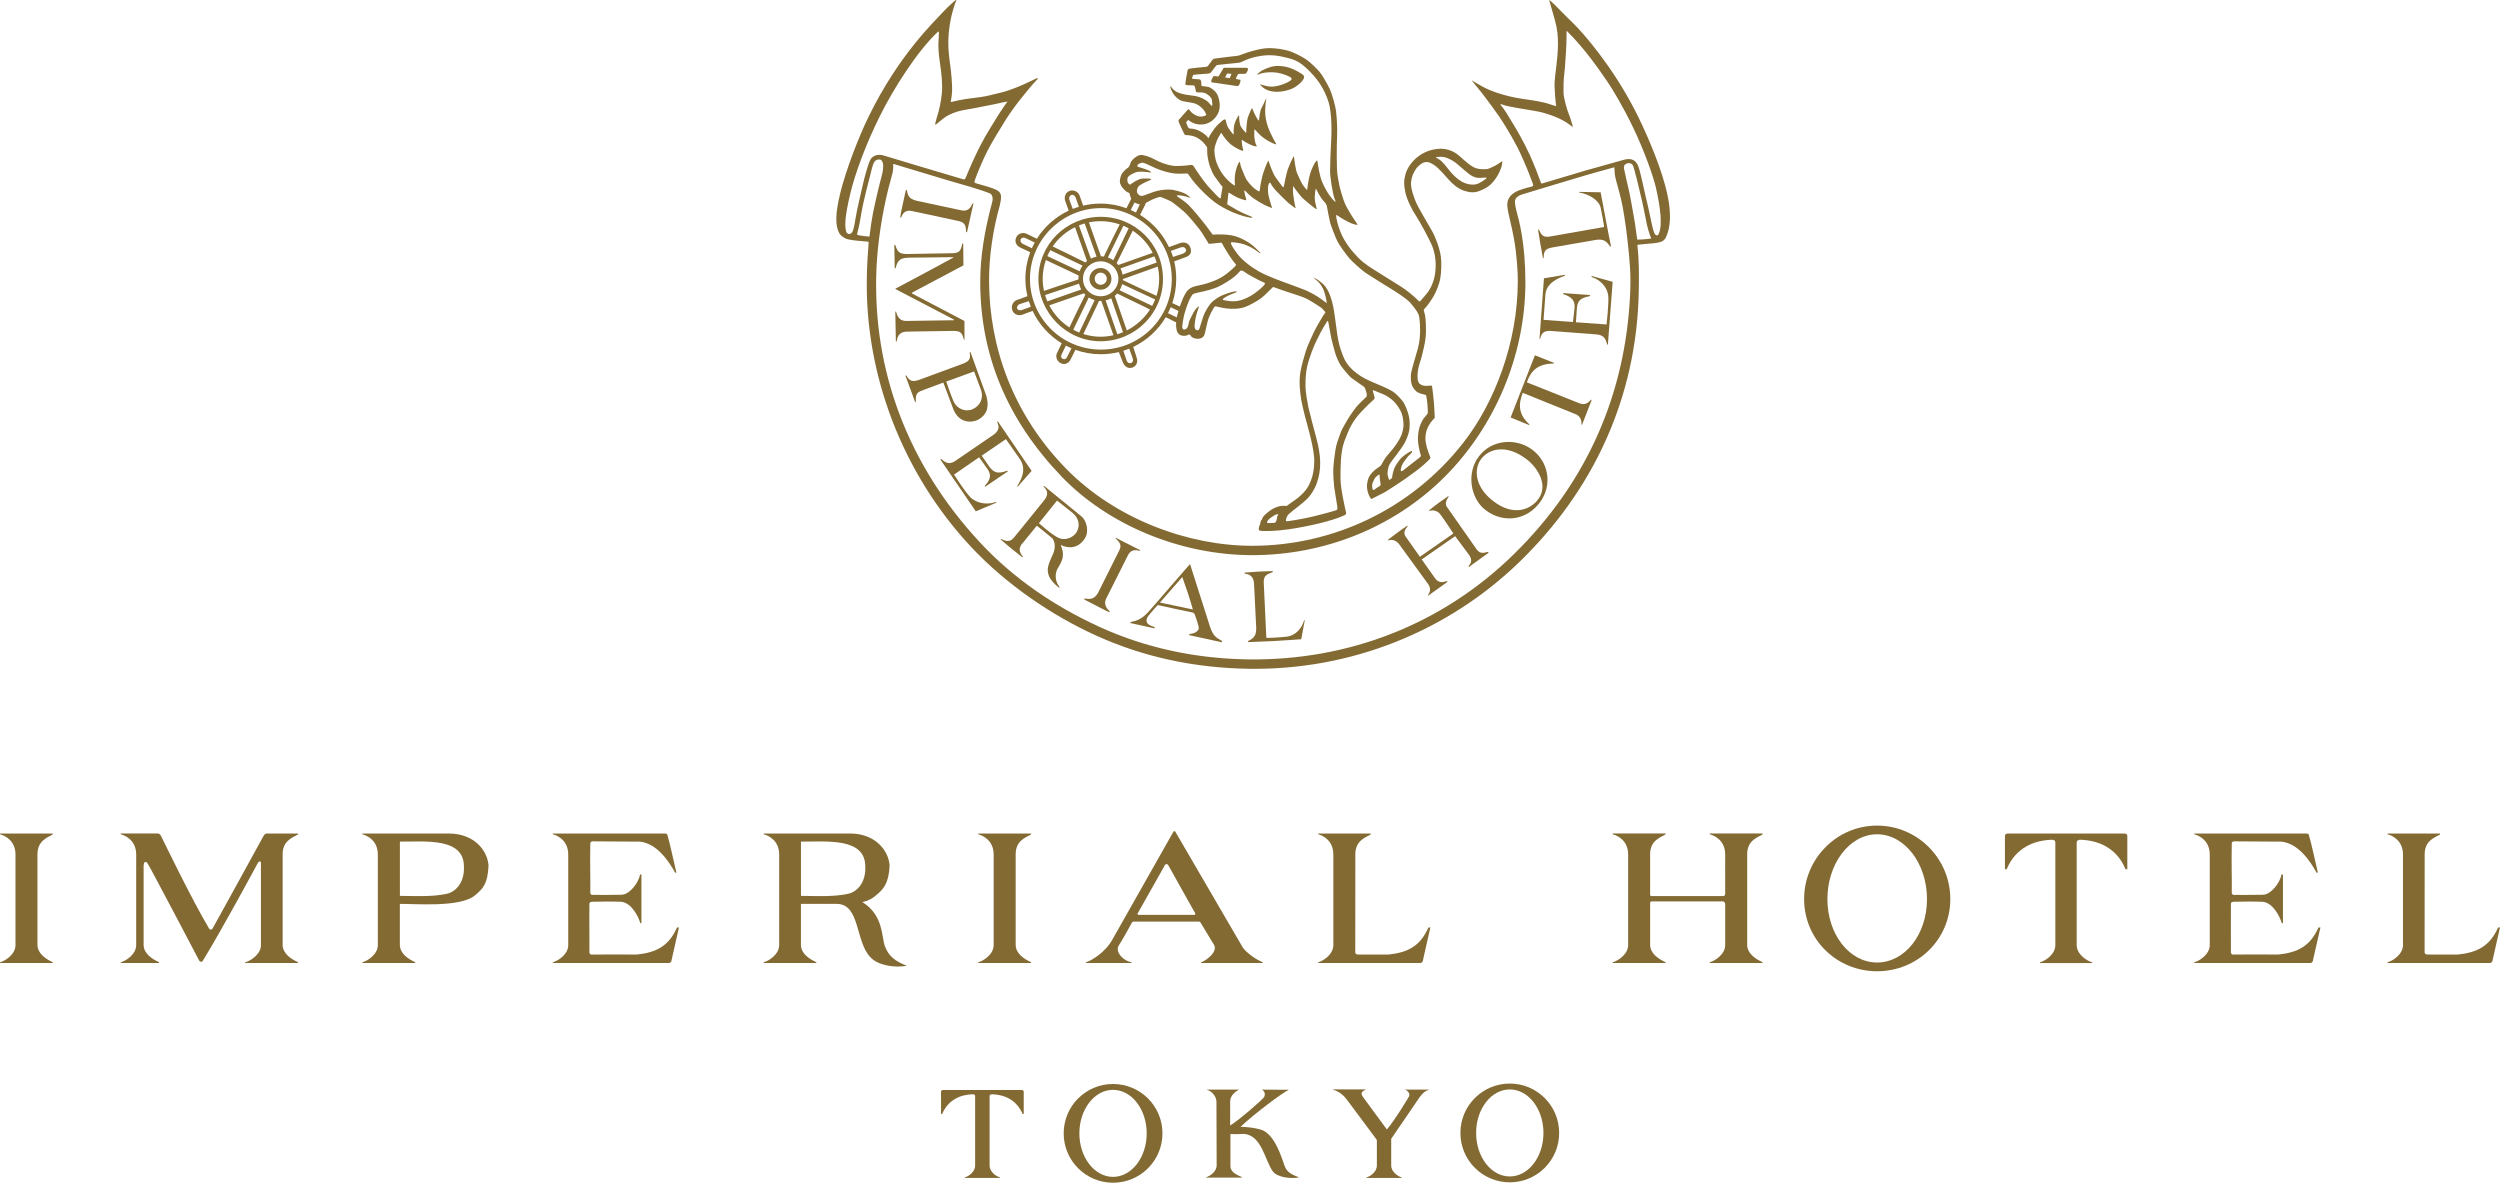 <?xml version="1.0" encoding="UTF-8"?><svg id="b" xmlns="http://www.w3.org/2000/svg" width="84.667mm" height="40.055mm" viewBox="0 0 240 113.542"><defs><style>.d{fill:#836a33;stroke-width:0px;}</style></defs><g id="c"><path class="d" d="m98.091,104.642c.084,0,.187.04.187.168v2.129l-.114-.005c-.573-1.358-1.761-1.86-2.963-1.885-.131.033-.193.048-.199.182v6.659c0,.629.652,1.051,1.003,1.146v.045h-3.393v-.045c.35-.095,1.001-.517,1.001-1.146v-6.659c-.004-.134-.067-.15-.198-.182-1.201.024-2.389.527-2.965,1.885l-.111.005v-2.129c0-.128.101-.168.187-.168h7.565Z"/><path class="d" d="m133.556,111.89c0,.629.664,1.051,1.015,1.146v.045h-3.395v-.045c.35-.095,1.003-.517,1.003-1.146v-2.449s-2.616-3.543-2.924-3.931c-.427-.54-.831-.763-1.347-.924h3.233c-.537.252-.537.407-.2.854.564.759,2.203,2.991,2.199,2.991.81-.968,1.843-2.701,2.113-3.147.123-.208,0-.55-.406-.684h2.36c-.448.157-.606.324-.919.728l-2.732,3.998v2.563Z"/><path class="d" d="m119.086,108.182c1.289-1.228,3.954-3.23,4.643-3.564l-2.574-.014c.328.225.299.493.207.704-.09.208-2.513,2.306-3.267,2.737v-2.29c.002-.78.87-1.152.87-1.152h-3.144c.57.164.958.683.958,1.183,0,.798.02,5.538.02,6.075,0,.626-.651,1.051-1.004,1.148v.043h3.424v-.052c-.452-.205-1.083-.441-1.097-1.032v-3.101c.576.031,1.281-.014,1.281-.014,1.735.121,2.021,2.562,2.796,3.612.421.562,1.705.722,2.517.565-.741-.281-1.18-.492-1.406-1.133-.228-.641-.929-3.054-2.246-3.447-.963-.284-1.978-.271-1.978-.271Z"/><path class="d" d="m144.939,104.022c-2.618,0-4.74,2.122-4.74,4.742s2.122,4.74,4.74,4.74,4.741-2.124,4.741-4.74-2.122-4.742-4.741-4.742Zm0,8.918c-1.784,0-3.232-1.868-3.232-4.175s1.448-4.178,3.232-4.178,3.233,1.866,3.233,4.178-1.449,4.175-3.233,4.175Z"/><path class="d" d="m106.852,104.063c-2.62,0-4.739,2.121-4.739,4.739s2.119,4.74,4.739,4.74,4.744-2.121,4.744-4.74-2.122-4.739-4.744-4.739Zm0,8.918c-1.784,0-3.233-1.871-3.233-4.179s1.45-4.177,3.233-4.177,3.231,1.871,3.231,4.177-1.444,4.179-3.231,4.179Z"/><path class="d" d="m5.056,80.017v.093c-.625.336-1.432.66-1.46,1.85v8.775c.029.824.808,1.332,1.46,1.637v.078H0v-.066c.518-.141,1.486-.775,1.486-1.649,0-.739.007-7.522,0-8.712-.008-1.294-.954-1.79-1.486-1.931v-.074h5.056Z"/><path class="d" d="m98.981,80.017v.093c-.645.336-1.451.66-1.476,1.85v8.775c.025.824.805,1.332,1.476,1.637v.078h-5.073v-.066c.518-.141,1.483-.775,1.483-1.649,0-.739.009-7.522,0-8.712-.006-1.294-.955-1.79-1.483-1.931v-.074h5.073Z"/><path class="d" d="m203.946,80.017c.122,0,.277.057.277.244v3.185l-.173-.005c-.847-2.043-2.611-2.787-4.392-2.825-.196.048-.288.075-.295.272v9.846c0,.877.967,1.508,1.487,1.649v.071h-5.006v-.071c.518-.141,1.468-.772,1.468-1.649v-9.846c-.007-.197-.084-.224-.274-.272-1.783.038-3.545.782-4.395,2.825l-.169.005v-3.185c0-.187.15-.244.276-.244h11.196Z"/><path class="d" d="m165.618,86.802v3.932c0,.874-.966,1.508-1.488,1.649v.066h5.075v-.078c-.668-.305-1.449-.813-1.474-1.637v-8.775c.025-1.19.83-1.514,1.474-1.85v-.093h-5.075v.074c.534.141,1.483.637,1.488,1.931.004.532-.01,2.079,0,3.786-.01.131-.056.207-.223.219h-6.867c-.052.008-.107-.031-.115-.13v-3.938c.028-1.19.835-1.514,1.478-1.85v-.093h-5.075v.074c.533.141,1.478.637,1.486,1.931.008,1.19,0,7.974,0,8.712,0,.874-.967,1.508-1.486,1.649v.066h5.075v-.078c-.669-.305-1.45-.813-1.478-1.637v-4.051c.015-.074.043-.129.124-.144.266.008,6.858,0,6.858,0,.115.011.213.091.223.263Z"/><path class="d" d="m25.048,82.836c0-.222-.222-.136-.277-.028-.064.13-3.417,6.363-5.308,9.438-.08.124-.254.103-.328-.009-.049-.072-4.703-8.985-5.001-9.402-.203-.196-.341-.048-.347.288-.004.338,0,7.61,0,7.61.025.824.807,1.332,1.476,1.637v.078h-3.677v-.066c.521-.141,1.488-.775,1.488-1.649,0-.739.005-7.522,0-8.712-.008-1.294-.956-1.79-1.488-1.931v-.074h3.569s.162,0,.27.174c.434.863,2.973,6.139,4.638,8.935.098.188.3.107.341.021,1.37-2.46,3.134-5.703,4.914-8.928.023-.041.133-.201.268-.201h3.024v.093c-.645.336-1.45.66-1.477,1.85v8.775c.027.824.809,1.332,1.477,1.637v.078h-5.073v-.066c.519-.141,1.513-.775,1.513-1.649,0-.666-.004-6.78,0-7.898Z"/><path class="d" d="m64.228,92.449c.176,0,.256-.274.217-.138-.041.138.735-3.275.735-3.275-.079.015-.119,0-.187,0-.773,1.77-1.978,2.41-3.875,2.603-1.234-.017-3.006-.017-4.285,0-.081,0-.223,0-.249-.2.013-.901-.022-3.093,0-4.682-.007-.148.174-.188.284-.188.849-.015,1.833-.035,2.729,0,1.019.06,1.698,1.435,1.872,2.052h.109v-4.67h-.128c-.147.798-1.01,1.926-1.779,1.946-1.343.012-1.831.026-2.838.012-.063,0-.123-.067-.163-.148.016-1.717-.039-2.711,0-4.831.016-.107.134-.16.269-.16.928-.003,2.627.028,4.511.028,1.628.195,2.737,1.851,3.356,2.968.039.055.096-.033.132.02-.286-1.208-.627-2.848-.875-3.661-.029-.04-.064-.089-.182-.108h-10.815v.074c.529.141,1.478.637,1.485,1.931.008,1.19,0,7.974,0,8.712,0,.874-.966,1.508-1.485,1.649v.066h11.16Z"/><path class="d" d="m221.811,92.449c.171,0,.252-.274.213-.138-.041.138.74-3.275.74-3.275-.081.015-.122,0-.189,0-.772,1.77-1.978,2.41-3.875,2.603-1.236-.017-3.009-.017-4.287,0-.08,0-.22,0-.244-.2.009-.901-.021-3.093,0-4.682-.007-.148.175-.188.284-.188.848-.015,1.83-.035,2.724,0,1.024.06,1.699,1.435,1.874,2.052h.113v-4.67h-.135c-.147.798-1.008,1.926-1.776,1.946-1.344.012-1.834.026-2.84.012-.063,0-.12-.067-.161-.148.015-1.717-.039-2.711,0-4.831.015-.107.137-.16.27-.16.929-.003,2.624.028,4.508.028,1.63.195,2.74,1.851,3.356,2.968.039.055.098-.033.137.02-.288-1.208-.629-2.848-.88-3.661-.023-.04-.063-.089-.179-.108h-10.817v.074c.533.141,1.482.637,1.49,1.931.002,1.19,0,7.974,0,8.712,0,.874-.967,1.508-1.49,1.649v.066h11.164Z"/><path class="d" d="m130.106,91.439c.028.2.259.2.34.2h2.834c1.897-.193,3.075-.832,3.851-2.603.066,0,.104.015.184,0,0,0-.775,3.413-.735,3.275.039-.136-.04.138-.216.138h-9.821v-.066c.518-.141,1.457-.775,1.457-1.649,0-.739.008-7.522,0-8.712-.008-1.294-.928-1.79-1.457-1.931v-.074h5.047v.093c-.644.336-1.45.66-1.477,1.85l-.007,9.479Z"/><path class="d" d="m232.763,91.439c.027.2.259.2.34.2h2.834c1.899-.193,3.104-.832,3.878-2.603.065,0,.105.015.186,0,0,0-.778,3.413-.736,3.275.039-.136-.042.138-.217.138h-9.847v-.066c.519-.141,1.486-.775,1.486-1.649,0-.739.006-7.522,0-8.712-.007-1.294-.957-1.79-1.486-1.931v-.074h5.047v.093c-.643.336-1.45.66-1.478,1.85l-.006,9.479Z"/><path class="d" d="m43.059,80.017h-8.274v.074c.53.141,1.479.637,1.486,1.931.006,1.19,0,7.974,0,8.712,0,.874-.966,1.508-1.486,1.649v.066h5.072v-.078c-.669-.305-1.443-.813-1.471-1.637v-3.953c1.226-.051,5.829.404,7.252-.858.725-.617,1.181-1.072,1.261-2.819-.08-1.371-1.288-3.087-3.839-3.087Zm-.241,5.801c-1.261.266-2.577.212-4.428.186v-5.207c2.522,0,6.12-.377,6.146,2.362.082,1.664-.884,2.523-1.718,2.659Z"/><path class="d" d="m84.952,90.834c-.332-.838-.106-2.964-2.173-4.239,0,0,.698-.081,1.36-.672.637-.544,1.183-1.072,1.263-2.819-.08-1.371-1.288-3.087-3.811-3.087h-8.277v.074c.531.141,1.48.637,1.487,1.931.006,1.19,0,7.974,0,8.712,0,.874-.968,1.508-1.487,1.649v.066h5.05v-.078c-.672-.305-1.447-.813-1.475-1.637v-3.96c.695.007,3.433,0,3.433,0,2.269-.003,1.786,3.684,3.247,5.125.674.763,2.284,1.042,3.494.815-1.102-.415-1.773-.925-2.11-1.88Zm-3.603-5.016c-1.261.266-2.578.212-4.457.186v-5.207c2.551,0,6.148-.377,6.175,2.362.08,1.664-.885,2.523-1.718,2.659Z"/><path class="d" d="m119.327,90.996l-6.521-11.195h-.133l-5.88,10.39c-.672,1.233-2.032,2.05-2.552,2.191v.066h4.376v-.083c-.67-.061-1.584-.911-1.235-1.566.214-.284,1.255-2.159,1.283-2.227.059-.1.127-.093.202-.1h6.196c.093,0,.132.015.199.109.062.101.878,1.471,1.274,2.112.434.667-.799,1.569-1.233,1.69v.066h5.906v-.078c-.724-.3-1.478-.865-1.881-1.375Zm-4.696-3.168c-.059,0-5.262.007-5.314,0-.055-.008-.122-.01-.116-.112.046-.079,2.62-4.647,2.62-4.647.072-.164.271-.145.359.035.141.281,2.511,4.476,2.559,4.57.061.124-.047.155-.108.155Z"/><path class="d" d="m180.196,79.257c-3.858,0-7.002,3.173-7.002,7.057s3.144,6.927,7.002,6.927c3.883,0,7.034-3.04,7.034-6.927s-3.151-7.057-7.034-7.057Zm0,13.145c-2.619,0-4.764-2.665-4.764-6.088s2.144-6.222,4.764-6.222c2.647,0,4.796,2.801,4.796,6.222s-2.148,6.088-4.796,6.088Z"/><path class="d" d="m87.728,20.296c.346.069,4.16.894,4.16.894.553.117.871.241.849,1.077l.093.033.618-2.749-.1-.012c-.203.563-.569.751-1.037.656l-4.211-.897c-.772-.182-.948-.415-1.041-1.058l-.075-.013s-.036.065-.055.16c-.1.484-.42,1.897-.449,2.07-.033.2-.055.431-.055.431l.076.005c.334-.859.868-.665,1.228-.596Z"/><path class="d" d="m87.084,31.835l4.089-.062c1-.038,1.156.062,1.357.825l.063.005-.006-1.788-5.027-2.637v-.088l4.929-2.614-.022-2.1-.091.007c-.144.708-.248.928-1.059.928l-3.817.066c-1.079.04-1.294-.028-1.556-.866l-.09-.005.038,2.246h.089c.187-.839.493-1.018,1.435-1.018l4.094-.047v.047l-2.599,1.407-2.963,1.579.024.033,5.615,2.932.006.057-4.599.069c-.516-.006-.81-.254-.971-.891l-.075-.008.055,2.887.081-.029c.076-.674.42-.922,1-.934Z"/><path class="d" d="m91.51,39.256c.55,1.438,1.848,1.331,2.375,1.043,1.013-.549,1.05-1.431.8-2.306l-1.521-4.198-.076.045c.126.651-.083.875-.713,1.1l-4.098,1.511c-.631.228-.964.173-1.257-.403l-.102.009.939,2.553.071-.057c-.065-.837.187-.925.816-1.151l1.817-.675.948,2.529Zm2.001-3.599s.504,1.327.656,1.754c.3.844-.112,1.576-.794,1.871-.722.31-1.485-.052-1.807-.701-.243-.494-.723-1.952-.723-1.952l2.667-.972Z"/><path class="d" d="m93.154,47.736c-.51-.51-1.566-2.176-1.566-2.176l2.41-1.66.787,1.107c.357.525.376.937-.224,1.614v.121l2.203-1.5-.084-.057c-.938.365-1.276.141-1.669-.327l-.768-1.116,2.324-1.585s.568.798,1.332,1.903c.544.789.385,1.612-.234,2.589l.018.093,1.351-1.538-3.255-4.773-.046.095c.31.605.005.951-.365,1.218l-3.671,2.51c-.498.338-.879.243-1.337-.193l-.089.048,3.404,4.978,1.974-.83-.046-.074c-.779.303-1.838.164-2.448-.446Z"/><path class="d" d="m101.682,56.435l.037-.069c-.486-.637-.437-1.317-.2-1.762,0,0,.318-.501.438-.851.244-.713-.119-1.37-.119-1.37l.026-.055c.455.231,1.547.52,2.29-.653.431-.68.141-1.736-.356-2.119l-3.577-2.916-.028.083c.337.348.501.679.106,1.23-.119.165-3.009,3.714-3.009,3.714-.213.216-.491.431-1.158.088l-.085.028s.891.756,1.041.876c.15.122,1.073.848,1.073.848l.034-.074c-.412-.482-.395-.916-.01-1.307l1.35-1.656c.316.25,1.252.996,1.453,1.177.2.181.378.703.186,1.307-.1.32-.21.467-.367.864-.158.396-.241.717-.22.977.031.387.151.722.55,1.149.229.246.545.491.545.491Zm1.647-5.314c-.281.444-.96.76-1.547.575-.476-.149-1.05-.642-1.419-.937-.281-.222-.625-.537-.625-.537l1.737-2.164s1.025.798,1.514,1.201c.532.439.771,1.183.34,1.862Z"/><path class="d" d="m116.19,60.256l-1.947-6.105-.384.431-2.95,3.405c-.813.906-1.202,1.535-2.339,1.719l-.083.1,2.349.518.003-.127c-.864-.224-.952-.658-.537-1.147.331-.389.651-.765.839-.965,0,0,1.375.298,1.719.375.344.078,1.606.338,1.606.338,0,0,.164.028.229.182.04.093.386,1.097.391,1.297.004.133-.082.246-.199.348-.1.084-.255.162-.38.186-.074.015-.291.05-.291.05l-.084.106,3.173.694.002-.133c-.514-.293-.815-.431-1.116-1.274Zm-4.835-2.412l2.145-2.446s.365,1.035.527,1.511c.215.627.488,1.602.488,1.602l-3.161-.667Z"/><path class="d" d="m123.574,61.114c-.653.081-1.87.143-2.006.117l-.248-5.285c-.032-.694.277-.794.865-1.029l.01-.091s-.846.019-1.354.046c-.498.026-1.369.101-1.369.101l.017.095c.502.055.842.272.897.934l.213,4.322c-.011.541-.106.913-.768,1.206l-.032.112s1.889-.072,2.57-.107c.68-.033,2.55-.167,2.55-.167l.339-1.833-.064.024c-.269.922-.966,1.47-1.62,1.554Z"/><path class="d" d="m141.804,52.806l-2.836-4.051c-.189-.248-.294-.512.103-1.064l-.033-.066s-.707.484-.948.665c-.24.182-.909.704-.909.704l.081.055c.243-.107.651-.046.923.234.263.274,1.336,1.933,1.336,1.933l-3.211,2.234-1.352-1.915c-.245-.338-.139-.638.164-1.004l-.007-.083s-.725.515-.978.694c-.253.182-.928.703-.928.703l.094.024c.437-.121.783.083,1.005.36l2.827,3.891c.207.327.207.657-.056,1.013l.014.06,1.885-1.345-.117-.061c-.404.159-.782.153-1.079-.253l-1.297-1.825,3.209-2.236,1.364,1.838c.222.372.265.671-.063,1l.003.13,1.922-1.385-.103-.074c-.586.182-.773.074-1.013-.177Z"/><path class="d" d="m147.062,43.146c-1.502-1.096-3.814-.991-5.076.649-1.25,1.626-.812,4.062.6,5.152,1.75,1.349,3.99.989,5.251-.727,1.25-1.698.813-3.917-.776-5.074Zm.475,4.95c-.694.787-2.226,1.507-4.168.024-1.874-1.428-1.86-3.156-1.182-4.051.73-.968,2.379-1.497,4.376.026,1.052.803,2.221,2.587.975,4.001Z"/><path class="d" d="m152.736,38.378c-.321.351-.601.525-1.097.345l-5.061-2.017c.384-1.12,1.052-1.788,2.573-1.803l.047-.062-1.845-.735-2.332,5.97,1.791.737.005-.076c-1.046-.953-1.073-1.911-.631-3.023l5.114,2.065c.483.222.54.682.524.976l.047.041.936-2.408-.072-.01Z"/><path class="d" d="m106.32,57.217c.16-.315,1.984-3.953,1.984-3.953.202-.365.529-.559,1.111-.381l.056-.06-2.351-1.188-.019.074c.455.372.576.681.358,1.108l-2.05,4.101c-.357.6-.717.638-1.285.534l-.06.071s.117.079.253.15c.455.236,1.635.848,1.796.923.184.086.394.179.394.179l.028-.081c-.731-.679-.38-1.15-.216-1.476Z"/><path class="d" d="m153.67,19.974c.132.644.329,1.678.319,1.816l-5.14.906c-.685.115-.812-.048-1.122-.653l-.076-.003s.136.874.224,1.375c.087.493.25,1.376.25,1.376l.067-.031c.008-.658.147-.862.798-.998l4.262-.74c.538-.054.918-.006,1.292.616l.116.018s-.378-1.843-.494-2.517c-.117-.67-.505-2.681-.505-2.681l-2.084-.037.032.06c.945.155,1.906.732,2.062,1.493Z"/><path class="d" d="m154.392,28.401c.072.715-.163,2.747-.163,2.747l-2.94-.21.098-1.404c.056-.631.335-.953,1.224-1.095l.048-.114-2.597-.191.017.107c.916.279,1.121.713,1.078,1.299-.017.255-.153,1.37-.153,1.37l-2.823-.202s.07-1.077.177-2.413c.071-.882.741-1.431,1.867-1.826l.021-.09-2.027.34-.43,5.827.071-.048c.144-.674.559-.751,1.014-.727l4.399.335c.597.051.873.319,1.008.961l.076.016.459-6.028-2.043-.567.047.112c.793.255,1.485.946,1.573,1.802Z"/><path class="d" d="m146.999,17.926c-.53.12-1.176.319-1.462.478-.494.274-.989.71-.798,1.644.023.36.399,1.705.611,2.916.282,1.621.359,3.221.359,4.002,0,5.918-2.238,11.717-5.237,15.544-5.044,6.437-12.548,9.861-20.192,9.886-6.187.023-13.187-2.566-17.905-7.374-5.176-5.278-7.386-11.738-7.424-17.982-.015-2.45.386-5.05,1.024-7.3.191-.804.19-1.185-.185-1.429-.41-.266-1.201-.45-2.134-.727-.093-.028-.112-.098-.103-.182.114-.4.733-1.921,1.233-2.906.348-.686,1.342-2.334,1.755-2.984.394-.618,1.038-1.543,1.775-2.425.262-.315.843-1.047,1.206-1.402.216-.213.049-.196,0-.172-.26.119-1.027.512-1.765.81-.649.262-1.293.494-1.901.622-.507.107-.957.268-1.681.369-.512.069-1.016.127-1.47.193-.434.063-.991.193-1.436.294.088-.519.157-.922.13-1.547-.022-.508-.058-.989-.118-1.521-.078-.68-.198-1.39-.235-2.15-.045-.904.056-1.988.261-2.902.126-.567.351-1.335.498-1.626.031-.102-.092-.024-.092-.024,0,0-.729.622-1.151,1.09-.883.977-4.252,4.11-7.158,10.041-.994,2.026-2.205,5.209-2.72,7.3-.56,2.269-.46,3.216-.132,3.893.157.322.626.565.824.613.261.063.706.126,1.013.149.286.021.88.071.991.09.028.005-.046.91-.096,1.597-.037.51-.054,1.311-.063,1.614-.253,9.513,3.448,19.108,10.037,26.12,3.369,3.588,7.729,6.559,11.995,8.487,4.623,2.09,9.453,3.087,14.554,3.177,9.899.174,19.205-3.626,26.031-10.227,7.063-6.832,11.291-15.719,11.485-26.011.029-1.574.036-2.909-.133-4.462.566-.063.882-.096,1.187-.115.214-.015.487-.045.675-.076.234-.041.661-.094.865-.506.4-.81.67-2.241-.032-4.898-.693-2.625-2.132-5.777-2.925-7.314-2.194-4.253-4.971-7.447-6.026-8.453-.709-.675-1.75-1.776-2.031-2.014-.255-.219-.153-.019-.153-.019,0,0,.305,1.056.515,1.802.265.945.3,1.6.3,2.313,0,.724-.096,1.642-.151,2.074-.068.53-.2,1.514-.175,2.027.024.491.077,1.355.152,1.862-.353-.076-.72-.236-1.101-.326-.482-.114-.849-.181-1.223-.234-.668-.095-1.387-.197-2.128-.367-.912-.207-1.863-.548-2.363-.811-.299-.157-.311-.155-1.3-.738,0,0,.762.943,1.05,1.301.286.357,1.303,1.748,1.613,2.199.429.627,1.25,1.988,1.737,2.939.319.623.896,1.896,1.424,3.34.073.253.201.352-.099.436Zm10.183,5.075c-.063-.298-.205-1.562-.298-1.981-.172-1.028-.413-2.363-.545-2.906-.144-.601-.33-1.407-.431-1.914-.089-.446.299-.553.53-.535.093.007.282.086.349.274.137.384.509,1.874.697,2.718.253.97.449,2.129.544,2.534.094.561.319,1.311.489,1.702-.229.05-.874.107-1.334.109Zm-61.431-11.817c-.417.677-.994,1.576-1.527,2.579-.418.783-1.032,2.105-1.53,3.328,0,0-.061.164-.198.129-.289-.072-7.659-2.288-7.659-2.288-.507-.175-1.089-.017-1.305.443-.227.482-.548,1.688-.686,2.297-.138.61-.447,1.9-.563,2.48-.109.546-.26,1.439-.26,1.439-.06.258-.109.53-.201.68-.047.078-.177.196-.289.203-.112.007-.248-.098-.289-.22-.177-.533-.133-1.478.368-3.598.48-2.031,1.511-4.797,2.835-7.471,1.3-2.625,3.575-6.251,5.623-8.162.178.038-.057.751.038,1.923.062.773.153,1.188.234,1.895.058.515.098.948.103,1.425.009,1.003-.207,1.876-.319,2.355-.1.427-.413,1.292-.337,1.342.083.055.654-.594,1.274-.909.553-.283,1.07-.432,1.781-.546.433-.065,1.163-.207,1.408-.262.544-.122,1.013-.182,1.321-.262.467-.117,1.025-.222,1.146-.234,0,0-.517.703-.967,1.435Zm-11.243,6.225c-.109.444-.254.977-.357,1.473-.104.496-.234.98-.336,1.528-.103.551-.248,1.424-.349,2.309-.149-.009-1.138-.126-1.169-.173-.062-.095.145-.596.231-1.161.126-.682.198-1.201.375-1.986.15-.657.401-1.693.553-2.241.169-.61.284-1.307.476-1.603.125-.197.311-.277.585-.234.262.114.31.551.243,1.002-.069.459-.153.665-.253,1.087Zm60.94,1.804c.056-.207.272-.417.618-.53.763-.25,3.599-1.075,5.087-1.535,1.487-.46,3.828-1.09,3.828-1.09,0,0,.009.553.076.899.062.326.353,1.278.572,2.197.216.909.438,2.427.59,3.717.254,2.252.363,3.509.269,5.445-.45,9.415-4.05,17.932-11.178,24.908-6.89,6.746-15.904,10.203-25.457,10.077-4.978-.065-9.84-1.073-14.341-3.138-4.224-1.938-8.17-4.577-11.439-8.095-6.864-7.382-10.352-16.492-9.932-26.278.107-2.506.55-5.329,1.175-7.814.104-.411.275-.951.381-1.431.079-.364.05-.701.05-.786,0-.057.323.073.431.102.198.048,4.13,1.251,4.784,1.441.774.228,3.776,1.046,4.183,1.337.301.403.077.82-.035,1.3-.559,2.194-1.007,4.599-1.007,7.133,0,7.129,2.667,13.325,7.825,18.694,4.399,4.578,11.325,7.529,18.302,7.529,6.743,0,13.49-2.549,18.469-7.529,4.75-4.754,7.74-11.601,7.74-18.667-.001-3.748-.606-5.94-.868-6.89-.08-.321-.178-.811-.121-.998Zm6.67-2.813c-.617.176-3.54,1.058-4.055,1.208-.05.014-.111-.004-.111-.004-.211-.598-.702-1.89-1.104-2.754-.562-1.211-1.201-2.339-1.638-3.038,0,0-.438-.712-.612-.999-.187-.309-.405-.589-.493-.679-.089-.089-.028-.144-.028-.144.361.135.585.182.703.207.505.103,1.027.201,2.077.37.458.072,1.002.167,1.443.299.687.207,1.167.401,1.502.572.515.262.695.386,1.21.768.001.002-.227-.824-.394-1.218-.167-.394-.513-1.559-.52-2.095-.008-.477-.007-1.205.087-1.938.088-.707.086-1.297.141-1.842.034-.324.071-1.352.071-2.16,1.77,1.752,3.033,3.612,3.904,4.873.495.72,1.536,2.45,2.491,4.442,1.037,2.159,1.931,4.653,2.19,5.807.513,2.291.456,3.179.432,3.64-.014.241-.142.847-.3.88-.263.055-.365-.388-.45-.695-.131-.469-.319-1.595-.656-2.925-.2-.861-.534-2.522-.746-3.049-.217-.541-.632-.763-1.289-.608,0,0-3.02.842-3.855,1.08Z"/><path class="d" d="m114.253,23.715c-.159-.398-.587-.513-.951-.384,0,0-.448.165-1.081.389-.607-1.276-1.578-2.351-2.774-3.092l.466-.922c.275-.563-.161-.588-.585-.77-.395-.169-.534-.26-.701.088,0,0-.159.331-.488.966-.78-.286-1.619-.445-2.493-.445-.574,0-1.13.069-1.663.197-.214-.606-.34-.965-.34-.965-.129-.364-.566-.588-.93-.459l-.047.016c-.364.129-.54.58-.412.944l.342.942c-1.26.589-2.321,1.532-3.056,2.701-.602-.293-.96-.467-.96-.467-.349-.17-.827-.065-.99.279l-.044.081c-.162.344-.004.784.422.959l.93.441c-.297.789-.46,1.647-.46,2.544,0,.575.07,1.137.198,1.674-.631.228-1.008.364-1.008.364-.364.131-.586.579-.458.951l.015.048c.129.372.58.551.944.421l1.001-.37c.608,1.288,1.585,2.37,2.792,3.109-.287.596-.456.951-.456.951-.167.349.013.787.362.953l.044.024c.349.165.74-.024.907-.374l.464-.925c.758.272,1.574.422,2.425.422.6,0,1.182-.074,1.741-.212l.379.972c.148.412.527.677.956.507.398-.159.503-.572.375-.937,0,0-.107-.384-.332-1.032,1.306-.62,2.396-1.619,3.128-2.854l.888.449c.422.167.506-.086.687-.508.169-.394.314-.709-.035-.875,0,0-.329-.143-.917-.421.244-.722.378-1.492.378-2.294,0-.608-.053-1.145-.196-1.71l1.17-.426c.462-.19.532-.524.362-.951Zm-5.283-4.379c.076-.158.164-.144.308-.084.222.092.238.17.201.25l-.427.901c-.163-.087-.331-.168-.501-.243l.419-.823Zm-6.314-.165c-.059-.165.025-.389.191-.448.166-.059.351.067.411.234l.317.894c-.2.058-.397.129-.589.203l-.329-.884Zm-4.473,4.236c-.159-.076-.271-.28-.197-.438.073-.157.294-.196.451-.119l.893.431c-.098.178-.188.36-.272.55l-.875-.423Zm-.076,6.354c-.165.062-.394.033-.454-.136-.06-.171.048-.36.213-.421l.9-.291c.057.182.122.362.193.536l-.853.312Zm4.313,4.544c-.076.159-.234.219-.394.143-.159-.074-.198-.233-.122-.393l.417-.876c.177.093.358.181.542.26l-.443.866Zm6.306.059c.078.184.066.398-.15.487-.22.093-.406-.15-.418-.239l-.316-.935c.193-.061.381-.13.567-.205l.318.892Zm-3.034-.803c-3.765,0-6.815-3.035-6.815-6.787s3.084-6.787,6.815-6.795c3.684-.009,6.799,3.054,6.799,6.809s-3.034,6.773-6.799,6.773Zm7.524-3.674c.159.076.127.165.037.379-.091.222-.193.243-.272.205l-.853-.403c.095-.186.184-.379.263-.572l.824.391Zm.352-5.54l-.959.32c-.063-.202-.128-.386-.209-.58l.965-.34c.166-.058.387-.037.476.177.092.221-.124.364-.274.422Z"/><path class="d" d="m105.664,20.814c-3.306,0-5.976,2.656-5.976,5.964,0,3.202,2.656,5.982,5.964,5.982s5.994-2.668,5.994-5.974c0-3.347-2.677-5.972-5.982-5.972Zm2.103,5.554c-.037-.212-.106-.413-.201-.598l3.259-1.161c.084.193.155.391.217.594l-3.275,1.164Zm-1.089,2.267l1.129,3.257c-.177.074-.361.138-.546.195l-1.122-3.252c.19-.043.372-.11.539-.2Zm-1.014-.195c-.939,0-1.699-.75-1.699-1.675s.761-1.676,1.699-1.676,1.701.749,1.701,1.676-.762,1.675-1.701,1.675Zm-.574.37l-1.484,3.111c-.196-.077-.387-.165-.573-.265l1.489-3.099c.173.11.365.197.568.254Zm-1.443-2.768l-3.102-1.457c.084-.196.184-.383.289-.567l3.091,1.481c-.116.165-.211.346-.278.543Zm.15,1.75l-3.254,1.138c-.084-.196-.153-.397-.214-.605l3.255-1.092c.046.2.117.384.213.558Zm.928-2.97l-1.15-3.182c.181-.072.366-.134.555-.187l1.142,3.187c-.192.036-.375.098-.546.182Zm2.154.16c-.16-.112-.336-.198-.524-.263l1.492-3.049c.174.074.344.155.508.243l-1.476,3.07Zm.853,2.296l3.161,1.47c-.083.21-.176.417-.284.617l-3.124-1.5c.11-.181.195-.377.247-.586Zm2.929-3.006c-.952.336-2.094.739-3.305,1.168-.048-.064-.1-.124-.155-.182l1.54-3.111c.815.532,1.476,1.266,1.92,2.125Zm-3.169-2.732c-.444.868-1.023,2.033-1.519,3.085-.093-.014-.185-.021-.282-.023-.417-1.185-.811-2.305-1.155-3.254.364-.076.742-.115,1.126-.115.644,0,1.257.112,1.83.306Zm-4.288.271l1.147,3.245c-.056.043-.11.091-.161.139-1.128-.563-2.214-1.102-3.135-1.535.541-.79,1.285-1.427,2.15-1.85Zm-2.801,3.15l3.146,1.485c-.013.098-.023.198-.023.3,0,.026.003.052.004.078-1.196.379-2.327.773-3.306,1.099-.081-.374-.126-.761-.126-1.161-.002-.634.11-1.237.305-1.8Zm.326,4.35l3.329-1.153c.043.048.088.096.134.139-.593,1.166-1.101,2.227-1.527,3.135-.813-.525-1.482-1.254-1.937-2.122Zm3.274,2.756l1.51-3.185c.049.003.1.009.151.009.022,0,.043-.004.063-.004l1.163,3.295c-.398.09-.81.142-1.234.142-.571,0-1.128-.09-1.653-.257Zm4.171-.349c-.336-.956-.727-2.107-1.153-3.314.083-.069.16-.144.232-.225l3.148,1.531c-.545.847-1.314,1.547-2.227,2.009Zm2.851-3.318c-.939-.417-2.051-.948-3.23-1.511.002-.033.006-.065.006-.1l3.341-1.196c.086.384.135.784.135,1.192,0,.556-.088,1.101-.252,1.614Z"/><path class="d" d="m105.652,25.727c-.58,0-1.066.469-1.066,1.049s.499,1.039,1.078,1.039,1.035-.472,1.035-1.051c0-.582-.467-1.037-1.047-1.037Zm.019,1.612c-.322,0-.581-.257-.581-.574,0-.319.245-.591.567-.591s.596.266.596.584-.261.58-.582.58Z"/><path class="d" d="m119.606,6.507c-.155-.007-2.13,0-2.13,0l-.498.832-.474-.038s-.125.201-.164.294c-.039.093-.132.288.009.312.139.024,2.286.341,2.379.349.093.009.193-.015.24-.126.047-.109.202-.443.069-.474-.132-.03-.319-.053-.357-.069-.04-.016-.031-.078.014-.171.047-.093.133-.25.15-.281.014-.031.092-.046.177-.046h.444c.085,0,.163-.031.193-.102.033-.069.155-.217.148-.334-.008-.117-.046-.139-.202-.148Zm-1.548.995l-.45-.062.195-.381.42.031-.164.411Z"/><path class="d" d="m122.424,6.34c.405-.045.865.026,1.261.133.343.091.853.351,1.101.51.246.158.544.263.337.627-.167.298-.7.772-1.248.966-.58.207-1.144.272-1.565.226-.49-.055-.799-.205-.994-.348-.193-.139-.374-.375-.374-.375,0,0,.348.121.697.193.418.09.772.036,1.177-.069.407-.107.902-.336,1.07-.47.167-.133.147-.241-.066-.357-.212-.114-.703-.308-1.173-.392-.518-.093-1.19-.047-1.594.065-.172.048-.551.292-.23-.037.202-.207.521-.347.821-.469.233-.095.488-.169.781-.202Z"/><path class="d" d="m144.062,15.574c-.2.162-.988.618-1.326.657-.4.045-.932.019-1.326-.212-.642-.375-1.121-.928-1.543-1.235-.512-.374-1.156-.531-1.682-.502-.661.038-1.402.229-2.116.801-.555.446-.967,1.045-1.13,1.595-.163.551-.191,1.011-.028,1.776.152.706.567,1.559,1.064,2.326.402.622,1.208,2.139,1.455,2.692.257.582.459,1.449.379,2.405-.048.579-.103.816-.299,1.357-.277.765-.831,1.275-1.018,1.502-.136.169-.181.283-.327.13-.385-.405-1.149-1.024-1.66-1.347-.443-.281-1.921-1.19-2.383-1.492-.462-.3-1.134-.665-1.78-1.341-.573-.602-1.24-1.392-1.646-2.394-.284-.703-.416-1.321-.426-1.581-.004-.1.003-.09.136-.014.164.093.894.636,1.617.839.393.11.346.057.131-.238-.237-.327-.747-1.155-.98-1.621-.198-.391-.519-1.514-.601-1.903-.084-.39-.208-1.075-.224-1.578-.015-.504-.031-1.769-.015-2.184.015-.415.041-1.341.036-1.748-.005-.41-.055-1.133-.105-1.578-.05-.444-.39-1.702-.631-2.187-.27-.541-.663-1.244-.926-1.563-.262-.319-.916-.959-1.284-1.211-.37-.25-1.221-.711-1.783-.863-.524-.139-1.149-.238-1.8-.243-.466-.003-1.063.124-1.632.281-.522.143-1.081.364-1.164.393-.08.033-.165.055-.378.079-.212.026-1.588.179-1.976.241-.2.031-.193.003-.337.188-.144.184-.309.436-.37.496-.061.062-.049.114-.315.133-.266.022-1.163.106-1.408.148-.246.041-.233.096-.274.281-.04.182-.179.968-.179,1.092,0,.122-.074.216.172.225.202.009.663.024.663.024,0,0,.109.208.125.365.015.157.04.312.187.305.149-.007.562-.015.757.077.195.095.577.36.623.61.046.248.055.498.046.553-.008.055-.039.115-.21-.102-.177-.227-.277-.302-.491-.432-.335-.207-.738-.343-1.11-.384-.512-.058-.967-.129-1.359-.263-.439-.152-.633-.384-.763-.568-.098-.142-.114-.1-.083.057.031.157.218.525.327.665.11.141.437.522.811.615.375.093,1.055.172,1.224.243.292.119.483.248.719.489.185.191.284.398.334.524.026.06.063.069-.038.124-.101.054-.375.155-.623.101-.413-.088-.71-.336-.874-.546-.164-.21-.164-.157-.242-.077-.078.077-.725.81-.803.904-.078.093-.087.133-.024.297.063.164.327.725.414.889.084.165.104.338.306.329.203-.007.738.038,1.197.35.363.246.505.444.631.593.103.122.165.25.165.25,0,0-.01.465.014.694.02.195.135.811.251,1.123.116.311.274.687.432.922.16.234.554.749.629.853.076.103.169.131.141.244-.029.112-.15.853-.16.935-.009.086.017.181-.171.031-.187-.15-.874-.89-1.104-1.152-.441-.508-1.156-1.576-1.33-1.862-.072-.119-.181-.147-.387-.11-.206.037-1.166.139-1.678.057-.584-.095-1.208-.345-1.658-.588-.45-.243-1.064-.472-1.398-.434-.246.029-.562.258-.75.463-.187.207-.216.376-.243.464-.028.088-.093.248-.235.324-.144.078-.5.429-.589.638-.088.208-.203.57-.115.846.088.276.325.536.479.68.181.173.394.221.394.221,0,0,.083.271.127.417.044.15.265.469.489.561.225.093.516.216.792.083.275-.132.725-.411.952-.487.225-.078.52-.221.685-.172.165.05.853.346,1.027.456.176.11,1.122.852,1.451,1.199.328.346.841.959,1.219,1.443.276.355.685,1.079.769,1.192.084.112.047.207.234.196.188-.009.741-.084.891-.093.15-.01.235-.048.272.055.037.104.683,1.174.871,1.427.141.19.375.513.426.562.05.051.077.079-.036.201-.238.25-1.035,1.009-1.89,1.347-.81.319-.984.365-1.762.529-.351.071-.796.208-1.074.657-.439.712-.658,1.568-.784,1.983-.095.31-.212.792-.149,1.398.038.378.191.686.569.751.236.04.387.01.487-.038.1-.05.238-.139.308.015.064.142.293.295.617.322.279.022.615-.078.727-.391.113-.313.222-1.166.461-1.735.161-.382.32-.654.488-.937.043-.071.182-.051.389.01.141.041.724.165,1.223.174.619.008,1.079-.014,1.783-.367.539-.27,1.081-.58,1.482-.98.4-.4.656-.643.694-.68.038-.036.041-.098.159-.041.118.057,1.571.553,2.019.691.448.138,1.03.343,1.386.561.355.217.796.488,1.05.661.223.152.482.491.482.491-.36.503-.945,1.554-1.107,1.893-.213.439-.619,1.33-.779,1.831-.137.429-.429,1.442-.528,2.055-.144.895-.028,1.856.075,2.545.104.687.551,2.356.785,3.2.127.455.498,1.993.481,2.784-.022.992-.188,1.63-.534,2.317-.282.563-.923,1.132-1.314,1.393-.389.265-.807.577-.807.577,0,0-.407-.066-.806.055-.489.149-.707.319-1.064.605-.384.311-.413.413-.502.625-.057.135-.131.045-.169.467-.093.146-.155.394-.126.544.026.141.631.107.985.104.62-.006,1.38-.095,1.831-.155.789-.106,2.123-.365,2.883-.551,1.054-.258,1.788-.486,2.445-.768.262-.114.259-.177.205-.41-.055-.243-.525-2.219-.511-3.214.013-.995-.028-2.422.373-3.514.401-1.094.766-1.921,1.578-2.782.562-.596.93-.953,1.176-1.161.133-.116.184-.142.123-.37-.06-.229-.144-.484-.149-.522-.004-.036-.004-.083.093-.05.099.033.897.357,1.033.422.302.147.705.441.923.665.3.309.62.822.72,1.11.156.443.225,1.08.144,1.487-.082.406-.143.732-.669,1.507-.344.507-.694.851-.907,1.12-.182.229-.366.548-.449.718-.086.169-.147.238-.351.362-.356.219-.81.658-.95,1.032-.141.376-.206.794-.075,1.307.109.422.331.7.331.7,0,0,.894-.424,1.239-.618.426-.238,1.685-1.081,1.982-1.288.657-.455,1.326-.949,1.8-1.363.265-.229.566-.515.623-.591.055-.074.048-.141-.023-.303-.141-.319-.444-1.201-.412-1.744.037-.637.219-1.008.443-1.338.229-.337.338-.422.395-.487.056-.067.06-.043.056-.169-.004-.128-.052-1.063-.082-1.413-.03-.38-.144-1.294-.168-1.47-.018-.124-.072-.122-.207-.1-.133.023-.569.05-.774-.05-.222-.107-.423-.197-.421-.856.004-.837.284-1.418.395-1.854.113-.436.336-1.342.392-1.936.056-.592.014-1.743-.074-2.113-.092-.387-.172-.438-.06-.55.31-.306.739-.959.898-1.239.219-.38.537-1.124.632-1.688.114-.68.127-1.514.059-2.076-.083-.699-.455-1.786-.847-2.48-.392-.694-1.325-2.257-1.526-2.725-.202-.47-.562-1.443-.488-2.001.075-.563.231-.863.443-1.196.209-.327.609-.632.874-.683.341-.064.556.045.902.272.477.315,1.079,1.059,1.37,1.373.291.314.801.86,1.488,1.085.542.181,1.002.225,1.493.024.493-.202.92-.39,1.364-.939.469-.579.763-1.275.8-1.637.032-.301.063-.338-.137-.176Zm-21.416,33.948c-.046.057-.033.131-.057.238-.023.109-.051.233-.101.334-.052.104-.165.093-.249.104-.085.01-.42.026-.551.012-.132-.013.008-.232.095-.331.09-.1.352-.276.554-.408.202-.131.372-.098.372-.098,0,0,0,.076-.062.15Zm9.6-2.731c-.16.066-.181.147-.303.219-.124.071-.173.009-.2-.148-.028-.157-.036-.341.028-.498.067-.162.18-.431.262-.514.148-.148.223-.236.389-.294.029-.011.01.143.034.337.024.195.09.665.09.665,0,0-.146.17-.299.232Zm-15.448-31.154c-.169-.451-.224-1.037-.214-1.271.009-.235.126-.567.221-.823.072-.202.292-.594.374-.707.038-.051.061-.139.128.006.065.144.492.723.811.989.319.267.913.579,1.1.63.187.054.132-.089.082-.255-.052-.164-.098-.627-.095-.727.005-.096.033-.06.217.076.183.136.844.469,1.074.487.229.019.177.009.089-.15-.089-.16-.154-.562-.17-.76-.014-.196,0-.431,0-.591s.029-.131.122-.038c.095.095.263.329.637.639.375.308.92.579,1.164.675.244.093.188.017.121-.096-.065-.11-.224-.374-.534-1.039-.309-.666-.419-1.259-.456-1.667-.038-.405.02-1.052.072-1.381.05-.327.003-.172-.017-.122-.021.052-.081.145-.143.297-.06.153-.193.408-.284.572-.093.162-.185.661-.215,1.02-.029.355-.131.061-.245-.101-.112-.164-.386-.765-.407-.848-.02-.08-.04-.091-.091,0-.051.092-.306.674-.368.896-.06.226-.143,1.082-.132,1.277.009.193-.031.131-.092.06-.06-.071-.285-.284-.428-.539-.142-.255-.163-.835-.163-.97,0-.133-.041-.102-.082-.04-.041.06-.225.357-.337.682-.112.327-.122.837-.102.96.021.122-.02.152-.08.081-.062-.071-.286-.337-.439-.582-.153-.245-.214-.61-.245-.732-.031-.122-.135-.112-.315.031-.231.182-.541.472-.718.706-.17.222-.498.681-.573.88-.049.135-.068.086-.127.012-.144-.181-.374-.383-.727-.574-.351-.191-.712-.253-.966-.262-.091-.003-.122-.02-.172-.093-.052-.071-.103-.223-.153-.345-.052-.122-.061-.163-.021-.215.041-.052.184-.174.184-.174,0,0,.092.093.256.195.162.102.631.305,1.182.234.551-.071,1.057-.403,1.386-1.009.322-.593.173-1.398-.044-1.848-.173-.358-.638-.68-.833-.73-.194-.052-.683-.093-.683-.093,0,0-.03-.263-.03-.386,0-.124-.072-.234-.164-.255-.091-.021-.429-.021-.611-.041-.184-.021-.072-.164-.041-.286.031-.122.072-.101.164-.122.091-.02.999-.071,1.285-.101.286-.031.276-.102.357-.193.082-.093.245-.317.325-.427.082-.114.143-.205.286-.216.143-.01,1.637-.181,1.896-.196.26-.015.389-.096.563-.177.299-.141.806-.367,1.679-.498,1.029-.153,1.828.01,2.654.225.825.216,1.271.499,2.12,1.37.806.823,1.331,1.705,1.688,2.773.405,1.219.3,3.424.262,4.015-.037.589-.094,2.053-.094,2.682,0,.57.257,2.3.48,2.785.164.357-.116.066-.386-.263-.369-.45-.675-1.051-.881-1.547-.208-.496-.385-1.604-.413-1.848-.028-.243-.103-.14-.225.028-.122.17-.347.658-.478,1.051-.131.394-.272,1.314-.282,1.51-.009.198-.15-.037-.346-.272-.198-.234-.47-.863-.629-1.229-.158-.365-.281-1.369-.299-1.547-.019-.179-.065-.019-.132.093-.065.112-.347.732-.46,1.04-.113.31-.337,1.361-.375,1.604-.037.245-.103.132-.169.046-.066-.083-.395-.504-.657-.889-.262-.386-.599-1.342-.628-1.473-.028-.133-.038-.093-.112.019-.075.112-.413.994-.507,1.35-.094.355-.25,1.228-.26,1.39-.008.133-.04.105-.1.083-.095-.04-.325-.179-.574-.413-.197-.186-.444-.475-.577-.677-.13-.198-.346-.784-.44-.983-.093-.2-.159-.459-.185-.61-.022-.129-.023-.187-.102-.094-.112.138-.286.606-.365,1.045-.079.421-.051.925-.033,1.075.019.15-.037.107-.107.064-.067-.043-.39-.236-.849-.763-.456-.526-.675-1.05-.794-1.363Zm4.512,11.787c-.293.315-.807.722-1.215.966-.455.271-1.082.531-1.661.532-.514,0-.636-.055-.786-.079-.141-.02-.397-.028-.177-.2.252-.203.623-.353.824-.433.155-.062.39-.131.427-.191.047-.077-.136-.054-.305-.024-.169.028-.928.267-1.219.422-.205.11-.708.393-.951.687-.22.267-.558.775-.736,1.282-.179.507-.319,1.049-.366,1.171-.047.122-.169.193-.301.127-.131-.065-.199-.255-.154-.61.079-.637.211-1.064.337-1.402.106-.284.121-.329-.055-.177-.229.196-.369.449-.542.787-.102.195-.251.478-.279.61-.028.131-.079.412-.169.562-.049.083-.193.179-.305.187-.112.01-.212-.169-.178-.375.055-.341.088-.73.229-1.218.141-.488.384-1.144.496-1.35.114-.207.245-.441.33-.479.194-.086.782-.203,1.1-.274.311-.069.816-.212,1.219-.383.431-.181,1.306-.718,1.651-1.02.324-.282.469-.481.542-.537.076-.055.216-.028.26,0,.084.052.338.238.469.315.245.145,1.098.615,1.384.732.245.1.364.117.131.37Zm9.783,10.745c-.12.1-.713.686-.894.906-.18.22-.648.899-.746,1.061-.099.16-.58.985-.693,1.245-.114.262-.413,1.135-.494,1.467-.08.335-.259,1.721-.273,2.188-.014.467.046,1.433.086,1.714.041.279.274,1.746.301,1.879.033.167.004.314-.073.341-.32.121-1.474.42-2.188.599-.546.139-1.8.374-2.194.421-.257.031-.514.114-.48-.038.033-.155.046-.395.313-.629.267-.232.727-.599.927-.746.201-.148.74-.608.907-.796.246-.272.62-.811.826-1.412.198-.579.334-1.208.32-2.007-.012-.746-.167-1.54-.353-2.241-.2-.751-.731-2.751-.78-3.022-.1-.546-.281-1.44-.281-2.074,0-1.052.088-1.64.274-2.26.186-.62.46-1.394.753-1.993.301-.613.501-1.054,1.02-1.867.055-.084.12-.167.141-.021.021.147.254,1.373.293,1.594.041.221.301,1.161.381,1.44.079.281.353.908.519,1.161.168.253.821,1.04,1.001,1.18.18.142,1.041.734,1.147.808.106.072.159.127.214.279.052.153.159.413.146.574-.013.16,0,.148-.12.248Zm5.028-4.735c-.319,1.116-.6,2.053-.657,2.382-.056.329-.028.891.084,1.171.113.283.362.572.516.661.155.09.525.212.638.226.112.013.191.033.216.126.022.095.103.563.112.797.01.235.071.831.023.909-.046.081-.3.35-.398.488-.123.172-.335.622-.409.905-.075.281-.138.806-.126,1.137.014.331.126.963.182,1.151.055.187.098.287.098.331,0,.045,0,.106-.105.195-.107.088-1.513,1.187-1.6,1.25-.088.062-.233.15-.22-.037.014-.188.095-.525.308-.806.212-.281.349-.482.499-.62.15-.136.231-.2.256-.288.025-.086.069-.193-.181-.05-.25.144-.706.444-.887.658-.181.212-.544.719-.632.968-.086.25-.174.62-.181.718-.005.1.019.169-.119.263-.137.093-.175.174-.231-.026-.057-.2-.138-.362-.093-.687.043-.324.1-.537.231-.756.131-.219.369-.506.55-.744.181-.238.671-.908.822-1.178.15-.272.403-.844.469-1.247.066-.403.066-.975-.037-1.397-.104-.422-.338-1.089-.591-1.416-.254-.329-.648-.742-1.004-.966-.356-.225-1.331-.637-1.763-.816-.431-.176-1.124-.496-1.593-.853-.469-.357-1.041-.882-1.341-1.65-.3-.768-.441-1.219-.572-2.072-.131-.854-.264-2.102-.395-2.73-.131-.627-.394-1.569-.909-2.1-.159-.164-.548-.473-.787-.591-.11-.053-.355-.184-.014.079.355.277.493.487.632.713.175.281.282.682.338.901.094.365.126.674.126.674,0,0-.305-.213-.53-.387-.417-.324-1.013-.629-1.505-.854-.216-.098-1.534-.58-1.843-.692-.215-.079-1.841-.649-2.682-1.136-.778-.451-1.603-1.083-2.082-1.74-.492-.677-.539-.849-.558-.914-.019-.066-.041-.139.117-.131.179.009.727.071,1.084.185.217.067.731.289,1.026.486.254.169.367.259.46.324.094.066.239.131.089-.028-.151-.16-.568-.582-.96-.854-.395-.272-1.072-.648-1.736-.768-.572-.104-1.158-.104-1.401-.095-.244.01-.438.024-.438.024,0,0-.277-.361-.524-.713-.248-.352-1.416-1.778-1.805-2.151-.272-.26-.835-.65-1.013-.768-.178-.119-.122-.145.055-.145.186,0,.689.073,1.037.22.267.112-.079-.203-.325-.344-.23-.132-.66-.274-1.155-.38-.494-.105-1.062-.033-1.495.055-.418.086-.955.315-1.349.453-.394.138-.513-.038-.641-.197-.11-.136-.069-.434.079-.641.148-.207.857-.512,1.102-.612.246-.098.079-.146-.048-.157-.129-.01-.524-.029-.779.01-.256.038-.758.344-.916.464-.157.117-.127.136-.257.048-.127-.09-.187-.286-.147-.542.039-.255.434-.424.759-.571.325-.148,1.083-.048,1.34-.01.256.037.225-.03,0-.148-.227-.119-.72-.284-.956-.345-.237-.058-.188-.069-.178-.186.01-.118.266-.208.423-.248.158-.04.67.228,1.203.474l.019.008c.866.395,1.567.513,1.92.553.356.038,1.252,0,1.252,0,0,0,.168.236.423.593.256.353,1.053,1.22,1.655,1.742.6.522,1.073.818,1.695,1.133.639.326,1.487.649,2.226.768.345.055.217-.069.039-.127-.036-.014-.768-.298-1.279-.583-.305-.169-.967-.57-.967-.57,0,0,.1-.896.109-.996.006-.074-.003-.174.117-.083.12.089.666.41.922.501.29.104.422.152.553.179.101.023.155-.002.112-.131-.07-.212-.131-.438-.164-.653-.017-.115-.03-.208.071-.109.1.1.548.551.806.722.317.208.718.465,1.038.625.272.136.577.251.653.279.074.026.115.047.053-.109-.061-.157-.277-.892-.325-1.19-.048-.298-.035-.725.006-.875.041-.149.095-.232.143-.232s.075.048.123.144c.047.093.203.327.39.543.187.215,1.061,1.086,1.266,1.257.207.169.507.392.572.439.066.048.16.132.096-.074-.067-.207-.179-.928-.208-1.209-.028-.281-.028-.61-.009-.695.019-.084.019-.114.084.019.066.131.572.779.741.965.169.188,1.182,1.024,1.304,1.089.121.065.168.112.112-.095-.056-.205-.188-.76-.16-1.049.029-.291.048-.573.067-.637.018-.067.028-.19.093-.037.066.149.403.76.534.918.131.16.299.348.348.403.046.057.112.179.141.376.028.198.224,1.192.299,1.49.075.303.535,1.473.704,1.802.169.327.825,1.266,1.153,1.631.328.367,1.144,1.097,1.566,1.389.422.289,2.006,1.266,2.447,1.536.44.274,1.5.939,1.838,1.342.337.405.778.909.843,1.359.067.451.189,1.876-.131,2.992Zm6.446-16.204c-.4.278-.747.502-1.172.494-.573-.008-1.012-.215-1.415-.522-.503-.38-.798-.789-1.102-1.171-.305-.382-.509-.582-.686-.703-.227-.157-.52-.225-.2-.26.217-.024.593-.033.902.087.408.157.782.4,1.008.599.276.245.983.858,1.214,1.016.322.217.591.32.955.312.364-.009.894-.131.496.148Z"/></g></svg>